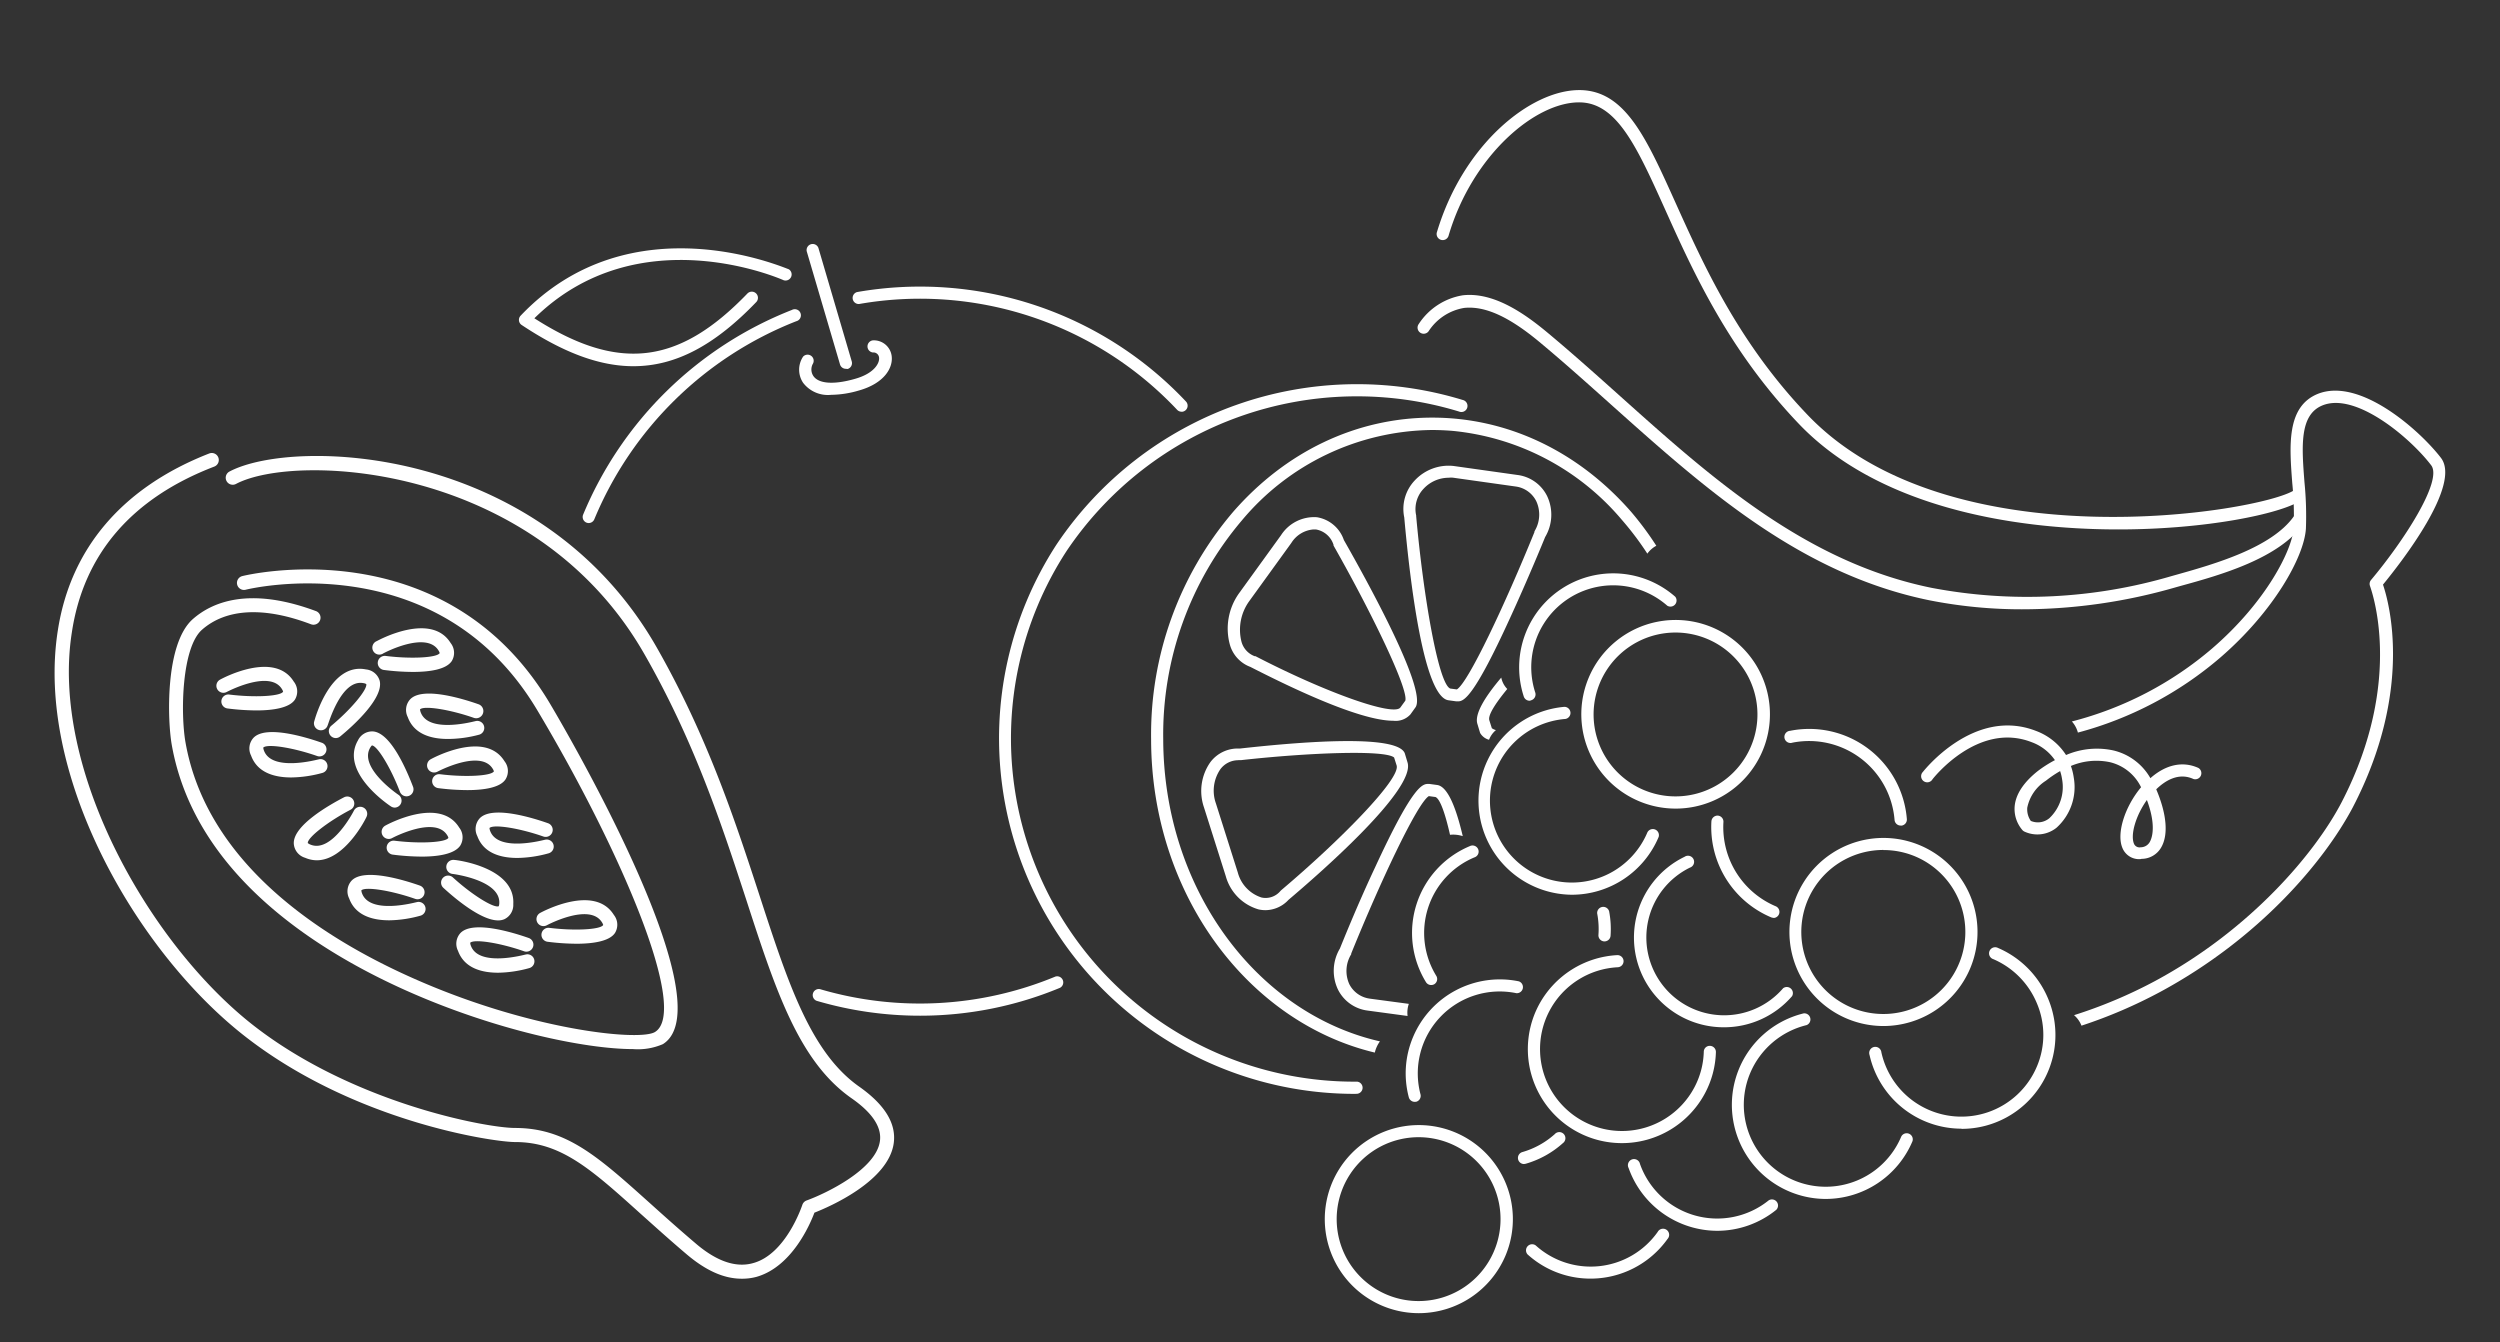 <svg id="Layer_1" data-name="Layer 1" xmlns="http://www.w3.org/2000/svg" viewBox="0 0 278.6 149.6"><rect x="0" y="0" width="278.6" height="149.6" fill="#333333" stroke="none"/><defs><style>.cls-1{fill:#fff;}</style></defs><title>colesterolKIDS</title><path class="cls-1" d="M70.53,116.91c-5.28,0-15.34-2.09-25.26-6.52C34.72,105.67,21.63,97.09,19.14,83c-.47-2.64-.79-11.22,2.34-14,2.19-1.93,6.34-3.65,13.73-.9a.78.78,0,0,1-.55,1.47c-5.27-2-9.47-1.75-12.15.61-2.27,2-2.4,9.33-1.84,12.54,2.36,13.42,15,21.67,25.22,26.23C59,114.82,71.34,116.07,73,115c3.78-2.35-3.71-20.07-13.13-35.86C48.75,60.48,27.59,65.66,27.38,65.72A.78.78,0,0,1,27,64.2c.22-.06,22.5-5.54,34.26,14.16.81,1.36,19.87,33.48,12.61,38A7,7,0,0,1,70.53,116.91Z"/><path class="cls-1" d="M82.66,142.5c-2,0-4-.91-6.15-2.73-1.92-1.63-3.61-3.16-5.11-4.5-5.55-5-8.89-8-14-8-2.39,0-18.16-2.27-30.45-12.06-12-9.57-23-29-20.51-44.92,1.41-9.21,7.25-16,16.89-19.76A.78.78,0,0,1,23.87,52C14.66,55.54,9.3,61.78,8,70.52,5.64,85.69,16.5,104.89,27.9,114,39,122.85,54.11,125.69,57.38,125.7c5.74,0,9.25,3.18,15.08,8.41,1.49,1.34,3.17,2.85,5.08,4.47,2.34,2,4.49,2.72,6.39,2.18,3.68-1,5.46-6.43,5.48-6.48a.78.78,0,0,1,.48-.5c2.13-.77,7.75-3.46,8.17-6.63.21-1.55-.86-3.16-3.18-4.77-5.85-4.1-8.44-12-11.71-22.09C80.46,92,77.41,82.65,71.78,72.84,59.57,51.56,32.91,50.42,26.3,53.93a.78.78,0,0,1-.73-1.38c7.17-3.8,34.65-3,47.57,19.52,5.71,10,8.79,19.41,11.51,27.75,3.18,9.77,5.7,17.49,11.12,21.29,2.83,2,4.12,4.09,3.83,6.27-.57,4.26-7.2,7.12-8.84,7.76-.51,1.36-2.52,6-6.41,7.14A6.13,6.13,0,0,1,82.66,142.5Z"/><path class="cls-1" d="M46,74.88a26.43,26.43,0,0,1-3.23-.22A.78.78,0,1,1,43,73.1c2.79.35,5.71.2,6-.32h0a1,1,0,0,0-.14-.3c-1.37-2.2-6.1.3-6.14.33A.78.78,0,1,1,42,71.44c.25-.14,6.06-3.27,8.22.22a1.76,1.76,0,0,1,.13,2C49.72,74.62,47.85,74.88,46,74.88Z"/><path class="cls-1" d="M49.92,82.35c-1.81,0-3.77-.49-4.48-2.44a1.75,1.75,0,0,1,.29-2c1.39-1.4,5.77-.07,7.59.57A.78.78,0,0,1,52.81,80c-2.65-.93-5.55-1.39-6-.95a1,1,0,0,0,.07.32c.88,2.43,6,1,6.08,1a.78.78,0,0,1,.45,1.5A13.64,13.64,0,0,1,49.92,82.35Z"/><path class="cls-1" d="M52.07,88.05a26.43,26.43,0,0,1-3.23-.22.78.78,0,1,1,.2-1.55c2.79.35,5.71.2,6-.32h0a1,1,0,0,0-.14-.3c-1.36-2.19-6.1.31-6.14.33A.78.78,0,0,1,48,84.61c.25-.14,6.06-3.27,8.22.22a1.76,1.76,0,0,1,.13,2C55.75,87.79,53.88,88.05,52.07,88.05Z"/><path class="cls-1" d="M64.25,105.17a26.43,26.43,0,0,1-3.23-.22.78.78,0,1,1,.2-1.55c2.79.35,5.71.2,6-.32h0a1,1,0,0,0-.14-.3c-1.37-2.2-6.09.3-6.14.33a.78.78,0,1,1-.75-1.37c.25-.14,6.06-3.26,8.22.22a1.76,1.76,0,0,1,.13,2C67.93,104.9,66.07,105.17,64.25,105.17Z"/><path class="cls-1" d="M55.51,102.57c-1.92,0-4.84-2.47-6.1-3.63a.78.78,0,0,1,1.06-1.16c2.07,1.9,4.55,3.45,5.11,3.21a1,1,0,0,0,.06-.33c.15-2.59-5.16-3.27-5.21-3.27a.78.78,0,0,1,.18-1.56c.28,0,6.83.83,6.59,4.92a1.76,1.76,0,0,1-1,1.69A1.73,1.73,0,0,1,55.51,102.57Z"/><path class="cls-1" d="M57.67,95.61c-1.81,0-3.77-.49-4.48-2.44a1.76,1.76,0,0,1,.29-2c1.39-1.4,5.77-.07,7.59.57a.78.78,0,0,1-.52,1.48c-2.65-.93-5.54-1.39-6-.95a1,1,0,0,0,.07.32c.88,2.43,6,1,6.08,1a.78.78,0,0,1,.45,1.5A13.64,13.64,0,0,1,57.67,95.61Z"/><path class="cls-1" d="M43.39,102.56c-1.81,0-3.77-.49-4.48-2.44a1.76,1.76,0,0,1,.29-2c1.39-1.4,5.77-.07,7.59.57a.78.78,0,0,1-.52,1.48c-2.65-.93-5.54-1.39-6-.95a1,1,0,0,0,.07.32c.88,2.44,6,1,6.08,1a.78.78,0,1,1,.45,1.5A13.64,13.64,0,0,1,43.39,102.56Z"/><path class="cls-1" d="M55.52,108.4c-1.81,0-3.77-.49-4.48-2.44a1.76,1.76,0,0,1,.29-2c1.39-1.4,5.77-.07,7.59.57a.78.78,0,0,1-.52,1.48c-2.65-.93-5.55-1.39-6-.95a1,1,0,0,0,.07.32c.88,2.44,6,1,6.08,1a.78.78,0,1,1,.45,1.5A13.64,13.64,0,0,1,55.52,108.4Z"/><path class="cls-1" d="M28.58,79.17a26.43,26.43,0,0,1-3.23-.22.78.78,0,0,1,.2-1.55c2.79.35,5.71.2,6-.32h0a1,1,0,0,0-.14-.3c-1.36-2.19-6.1.31-6.14.33a.78.78,0,0,1-.75-1.37c.25-.14,6.06-3.27,8.22.22a1.76,1.76,0,0,1,.13,2C32.26,78.9,30.39,79.17,28.58,79.17Z"/><path class="cls-1" d="M47,95.46a26.43,26.43,0,0,1-3.23-.22.78.78,0,0,1,.2-1.55c2.79.35,5.71.2,6-.32h0a1,1,0,0,0-.14-.3c-1.36-2.19-6.1.3-6.14.33A.78.78,0,0,1,42.95,92c.25-.14,6.06-3.27,8.22.22a1.76,1.76,0,0,1,.13,2C50.66,95.19,48.79,95.46,47,95.46Z"/><path class="cls-1" d="M44,90a.78.78,0,0,1-.43-.13c-.23-.15-5.73-3.81-3.68-7.36a1.76,1.76,0,0,1,1.68-1c2,.16,3.77,4.37,4.46,6.17a.78.78,0,1,1-1.46.56c-1-2.63-2.51-5.13-3.12-5.17a1,1,0,0,0-.2.26c-1.3,2.24,3.14,5.24,3.18,5.26A.78.78,0,0,1,44,90Z"/><path class="cls-1" d="M32.46,86.64c-1.81,0-3.77-.49-4.48-2.44a1.75,1.75,0,0,1,.29-2c1.39-1.4,5.77-.07,7.59.57a.78.78,0,1,1-.52,1.48c-2.65-.93-5.54-1.39-6-.94a1,1,0,0,0,.07.32c.88,2.43,6,1,6.08,1a.78.78,0,0,1,.45,1.5A13.65,13.65,0,0,1,32.46,86.64Z"/><path class="cls-1" d="M37.44,82.25a.78.78,0,0,1-.5-1.39c2.16-1.79,4-4,3.88-4.62a.72.72,0,0,0-.31-.11c-2.52-.5-3.94,4.66-4,4.71A.78.78,0,0,1,35,80.46c.07-.27,1.76-6.66,5.78-5.86a1.76,1.76,0,0,1,1.53,1.26c.48,1.91-2.92,5-4.4,6.21A.78.78,0,0,1,37.44,82.25Z"/><path class="cls-1" d="M35.3,95.87A3.33,3.33,0,0,1,34,95.59,1.76,1.76,0,0,1,32.74,94c-.07-2,3.89-4.26,5.6-5.15a.78.78,0,0,1,.72,1.39c-2.49,1.3-4.8,3.1-4.76,3.71h0a1,1,0,0,0,.29.17c2.39,1,4.83-3.73,4.85-3.78a.78.78,0,0,1,1.4.7C40.74,91.29,38.42,95.87,35.3,95.87Z"/><path class="cls-1" d="M225.62,67.9a53,53,0,0,1-10.59-1c-14.4-2.94-25-12.44-35.29-21.63-2.67-2.39-5.43-4.87-8.21-7.18-3.42-2.84-6.06-4-8.33-3.78a5.86,5.86,0,0,0-4,2.61.68.68,0,1,1-1.09-.82A7.24,7.24,0,0,1,163,32.91c3.5-.41,7,2.13,9.36,4.08,2.8,2.33,5.57,4.81,8.25,7.21,10.13,9.07,20.61,18.45,34.65,21.31A57,57,0,0,0,242,64.2l.64-.18c4.2-1.18,10.54-3,13-6.5a.68.68,0,1,1,1.12.77c-2.72,3.94-9.35,5.8-13.73,7l-.64.18A61.76,61.76,0,0,1,225.62,67.9Z"/><path class="cls-1" d="M236.07,59c-12.22,0-26.91-2.65-35.61-11.77-7.83-8.2-11.78-16.94-14.95-24-3.07-6.8-5.29-11.72-9.4-11.82-4.91-.12-12,5.81-14.67,14.82a.68.68,0,1,1-1.3-.39c2.95-9.82,10.47-15.8,15.84-15.8h.17c5,.12,7.33,5.36,10.6,12.62,3.13,6.93,7,15.55,14.69,23.58,15.82,16.56,50.36,10.85,54.21,8.4a.68.68,0,1,1,.73,1.15C254.11,57.26,245.88,59,236.07,59Z"/><path class="cls-1" d="M272,51c-2.31-3-9-9-13.72-7.1-3.48,1.43-3.15,5.75-2.83,9.93a36.82,36.82,0,0,1,.16,5c-.16,2.46-3.07,8.24-9.06,13.41a38.94,38.94,0,0,1-15.66,8.16,3,3,0,0,1,.67,1.24,40.23,40.23,0,0,0,15.88-8.37c5.92-5.11,9.33-11.2,9.53-14.35a37.85,37.85,0,0,0-.16-5.18c-.31-4-.57-7.51,2-8.56,3.75-1.53,9.84,3.67,12.12,6.67,1.32,1.73-3.12,8.52-6.7,12.78a.68.68,0,0,0-.11.69c0,.1,4,10.26-3.18,24.1-2.91,5.59-10.1,14.17-20.81,19.92a53,53,0,0,1-9,3.79,2.94,2.94,0,0,1,.83,1.17,54.47,54.47,0,0,0,8.77-3.76C251.78,104.58,259,96,262.18,90c6.77-13,4.08-22.79,3.38-24.85C267.55,62.72,274.38,54,272,51Z"/><path class="cls-1" d="M175.17,99.71a10.49,10.49,0,0,1-.83-20.94.68.68,0,0,1,.11,1.35,9.13,9.13,0,1,0,9.14,12.63.68.68,0,0,1,1.25.52,10.51,10.51,0,0,1-9.67,6.44Z"/><path class="cls-1" d="M209.88,114.34a10.48,10.48,0,1,1,9.68-6.43h0A10.5,10.5,0,0,1,209.88,114.34Zm0-19.62a9.14,9.14,0,1,0,3.53.71A9.12,9.12,0,0,0,209.89,94.73Zm9,12.93h0Z"/><path class="cls-1" d="M186.73,90.11a10.51,10.51,0,1,1,4-.79A10.47,10.47,0,0,1,186.73,90.11Zm0-19.62a9.13,9.13,0,1,0,3.52.71A9.15,9.15,0,0,0,186.74,70.49Z"/><path class="cls-1" d="M159.49,109.77a.67.67,0,0,1-.58-.32,10.48,10.48,0,0,1,4.87-15.15.68.68,0,1,1,.52,1.25,9.13,9.13,0,0,0-4.24,13.2.68.68,0,0,1-.22.93A.67.67,0,0,1,159.49,109.77Z"/><path class="cls-1" d="M178.8,104.91h-.05a.68.68,0,0,1-.62-.72,9.2,9.2,0,0,0-.14-2.39.68.68,0,0,1,1.33-.25,10.54,10.54,0,0,1,.16,2.75A.68.68,0,0,1,178.8,104.91Z"/><path class="cls-1" d="M192.15,114.48a10,10,0,0,1-4.42-19,.68.68,0,1,1,.59,1.21,8.67,8.67,0,1,0,10.39,13.44.68.68,0,0,1,1,.88A10,10,0,0,1,192.15,114.48Z"/><path class="cls-1" d="M203.41,133.61A10.49,10.49,0,0,1,201,112.93a.68.68,0,0,1,.32,1.31,9.17,9.17,0,0,0-6.28,5.35,9.13,9.13,0,1,0,16.84,7.06.68.68,0,0,1,1.25.52,10.51,10.51,0,0,1-9.67,6.44Z"/><path class="cls-1" d="M218.57,125.78a10.51,10.51,0,0,1-10.23-8.22.68.68,0,1,1,1.32-.29A9.13,9.13,0,0,0,227,118.83a9,9,0,0,0,0-7,9.19,9.19,0,0,0-4.86-4.94.68.68,0,1,1,.52-1.25,10.56,10.56,0,0,1,5.59,5.67,10.46,10.46,0,0,1-9.64,14.49Z"/><path class="cls-1" d="M197.64,102.28a.67.67,0,0,1-.26-.05,10.92,10.92,0,0,1-6.66-10.71.69.69,0,0,1,.71-.63.68.68,0,0,1,.63.71A9.57,9.57,0,0,0,197.9,101a.68.68,0,0,1-.26,1.3Z"/><path class="cls-1" d="M211.8,92a.68.68,0,0,1-.67-.62,9.56,9.56,0,0,0-11.37-8.62.68.68,0,1,1-.26-1.32,10.91,10.91,0,0,1,13,9.84.68.68,0,0,1-.62.73Z"/><path class="cls-1" d="M180.73,127.39a10.48,10.48,0,0,1-9.24-15.4,10.55,10.55,0,0,1,8.73-5.55.68.68,0,0,1,.71.64.68.68,0,0,1-.64.71,9.13,9.13,0,1,0,8.52,13.41,9,9,0,0,0,1.06-4,.66.66,0,0,1,.7-.65.68.68,0,0,1,.65.7,10.38,10.38,0,0,1-1.22,4.59A10.49,10.49,0,0,1,180.73,127.39Z"/><path class="cls-1" d="M170.45,78.09a.68.68,0,0,1-.64-.47,10.48,10.48,0,0,1,16.88-11.12.68.68,0,0,1-.89,1,9.13,9.13,0,0,0-14.71,9.68.68.68,0,0,1-.43.85A.68.68,0,0,1,170.45,78.09Z"/><path class="cls-1" d="M191.38,137.16a10.51,10.51,0,0,1-9.89-7,.68.68,0,1,1,1.27-.45,9.13,9.13,0,0,0,14.34,4.06.68.68,0,0,1,.85,1.05A10.46,10.46,0,0,1,191.38,137.16Z"/><path class="cls-1" d="M157.65,122.79a.68.68,0,0,1-.65-.5,10.39,10.39,0,0,1,.47-6.72,10.49,10.49,0,0,1,11.79-6.21.68.68,0,0,1-.28,1.32,9.13,9.13,0,0,0-10.68,11.27.68.68,0,0,1-.48.83Z"/><path class="cls-1" d="M169.83,129.72a.68.68,0,0,1-.19-1.33,9.22,9.22,0,0,0,3.62-2,.68.68,0,1,1,.91,1,10.57,10.57,0,0,1-4.15,2.3Z"/><path class="cls-1" d="M177.23,142.49a10.43,10.43,0,0,1-7-2.7.68.68,0,0,1,.91-1,9.14,9.14,0,0,0,13.59-1.5.68.68,0,1,1,1.1.78A10.54,10.54,0,0,1,177.23,142.49Z"/><path class="cls-1" d="M158.1,146.34a10.48,10.48,0,1,1,9.68-6.43h0A10.5,10.5,0,0,1,158.1,146.34Zm0-19.61a9.13,9.13,0,1,0,3.52.71A9.14,9.14,0,0,0,158.12,126.73Zm9,12.92h0Z"/><path class="cls-1" d="M238.52,95.74a2,2,0,0,1-2-1.25c-.68-1.62.27-4.59,2.08-6.76a5.2,5.2,0,0,0-3.46-2.79,7.29,7.29,0,0,0-4.36.42,6.59,6.59,0,0,1,.32,1.3,6.09,6.09,0,0,1-1.93,5.59,3.42,3.42,0,0,1-3.55.43.68.68,0,0,1-.22-.15,3.6,3.6,0,0,1-.89-2.62c.1-1.38,1-2.73,2.6-4A13.57,13.57,0,0,1,229,84.71a5.38,5.38,0,0,0-2.59-2c-6-2.35-11,4.06-11.05,4.13a.68.68,0,1,1-1.07-.82c.06-.07,5.68-7.28,12.62-4.56a6.79,6.79,0,0,1,3.33,2.68,8.69,8.69,0,0,1,5.28-.51,6.45,6.45,0,0,1,4.12,3.09c1.72-1.52,3.6-1.93,5.35-1.14a.68.68,0,0,1-.56,1.23c-1.67-.76-3.17.21-4.14,1.15l0,0c1.19,2.79,1.38,5.15.51,6.55a2.52,2.52,0,0,1-2.15,1.2Zm.73-6.59C238,90.91,237.41,93,237.8,94a.67.67,0,0,0,.76.42,1.16,1.16,0,0,0,1-.57C240,93.09,240.14,91.52,239.25,89.15Zm-12.92,2.34a2,2,0,0,0,2.05-.31,4.78,4.78,0,0,0,1.42-4.33,5.28,5.28,0,0,0-.22-.92A12.33,12.33,0,0,0,228,87a4.64,4.64,0,0,0-2.08,3A2.24,2.24,0,0,0,226.32,91.49Z"/><path class="cls-1" d="M151,121.9a39.62,39.62,0,0,1-33.24-61.25A40.32,40.32,0,0,1,163,44.57a.68.68,0,1,1-.41,1.29,39,39,0,0,0-43.72,15.53A38.26,38.26,0,0,0,151,120.54h.25a.68.68,0,0,1,0,1.35Z"/><path class="cls-1" d="M181.74,57c-5.93-6.76-13.82-10.48-22.2-10.46s-16.26,3.76-22.16,10.55a38.23,38.23,0,0,0-9.1,25.27c0,17.19,10.74,31.55,24.93,34.94a3.46,3.46,0,0,1,.57-1.25c-13.72-3.12-24.12-17-24.15-33.69A36.88,36.88,0,0,1,138.39,58a28,28,0,0,1,21.15-10.08q1.19,0,2.37.1a28.26,28.26,0,0,1,18.82,9.9,33.43,33.43,0,0,1,2.85,3.78,2.9,2.9,0,0,1,1-.88A34.66,34.66,0,0,0,181.74,57Z"/><path class="cls-1" d="M162.48,78.16h-.18l-.88-.12c-2.73-.37-4.26-12.91-4.93-20.38a4.61,4.61,0,0,1,1.18-4.13A5.15,5.15,0,0,1,162,51.93l7.1,1a4.28,4.28,0,0,1,3.31,2.35,4.86,4.86,0,0,1-.22,4.57c-.18.45-1.95,4.76-3.9,9C164.27,77.66,163.15,78.16,162.48,78.16Zm-.17-1.34Zm-.9-23.58a3.82,3.82,0,0,0-2.75,1.21,3.29,3.29,0,0,0-.84,3v.08c.79,8.8,2.46,18.65,3.79,19.2l.74.1c1.27-.75,5.36-9.44,8.65-17.54l0-.08a3.55,3.55,0,0,0,.21-3.34A3,3,0,0,0,169,54.23l-7.1-1A3.36,3.36,0,0,0,161.41,53.24Z"/><path class="cls-1" d="M157,111.87l-4.34-.58a3,3,0,0,1-2.29-1.61,3.55,3.55,0,0,1,.21-3.34l0-.08c3.28-8.1,7.38-16.78,8.65-17.54l.74.1c.51.21,1.08,1.82,1.62,4.21a3.43,3.43,0,0,1,1.42.15c-.75-3.2-1.69-5.54-2.85-5.7l-.88-.12h-.06c-.66,0-1.65-.09-6,9.34-2,4.25-3.72,8.56-3.9,9a4.86,4.86,0,0,0-.22,4.57,4.29,4.29,0,0,0,3.32,2.35l4.44.6A3,3,0,0,1,157,111.87Z"/><path class="cls-1" d="M150,106h0Z"/><path class="cls-1" d="M166.71,81.36a1.24,1.24,0,0,1-.46-.21l-.28-.88c-.17-.55.63-1.82,2-3.49a2.51,2.51,0,0,1-.67-1.27c-1.82,2.15-3,4.07-2.66,5.16l.3,1v0a1.62,1.62,0,0,0,1,.77A2.61,2.61,0,0,1,166.71,81.36Z"/><path class="cls-1" d="M141,101.43a3.52,3.52,0,0,1-.76-.09,5.33,5.33,0,0,1-3.64-3.7l-2.44-7.7a5.59,5.59,0,0,1,.72-5,3.82,3.82,0,0,1,3.27-1.52c8-.89,17.61-1.51,18.4.53v0l.3,1c1,3-9.87,12.46-13.26,15.33A3.54,3.54,0,0,1,141,101.43Zm-3-16.71a2.48,2.48,0,0,0-2,1,4.23,4.23,0,0,0-.5,3.81l2.44,7.7a4,4,0,0,0,2.65,2.79,2.15,2.15,0,0,0,2.11-.74l.06-.06c6.56-5.54,13.35-12.43,12.88-13.92l-.28-.88c-1-.88-9.59-.54-17.06.29H138Zm17.34-.27h0Z"/><path class="cls-1" d="M155.26,80.32c-3.89,0-12-4-15.92-6a3.72,3.72,0,0,1-2.28-2.47,6.77,6.77,0,0,1,1-5.71l4.7-6.5a4.38,4.38,0,0,1,4-2,3.82,3.82,0,0,1,3,2.54c3.5,6.16,9.16,16.73,8,18.62l0,0-.58.81A2.22,2.22,0,0,1,155.26,80.32ZM146.38,59a3.2,3.2,0,0,0-2.47,1.5L139.21,67a5.44,5.44,0,0,0-.86,4.51,2.39,2.39,0,0,0,1.48,1.62l.09,0c7.86,4.07,15.4,6.74,16.14,5.71l.55-.76c.36-1.32-3.86-10-8-17.28l0-.08A2.5,2.5,0,0,0,146.63,59Zm10.81,19.47h0Z"/><path class="cls-1" d="M131.67,45.88a.67.67,0,0,1-.49-.21A39.35,39.35,0,0,0,95.73,33.88a.68.68,0,0,1-.23-1.33,40.7,40.7,0,0,1,36.67,12.2.68.68,0,0,1-.49,1.14Z"/><path class="cls-1" d="M65.6,58.29a.68.68,0,0,1-.62-.93A41.69,41.69,0,0,1,88.25,34.54a.68.68,0,1,1,.48,1.26,40.32,40.32,0,0,0-22.5,22.07A.68.68,0,0,1,65.6,58.29Z"/><path class="cls-1" d="M102.56,113.19A40.84,40.84,0,0,1,91,111.53a.68.68,0,0,1,.38-1.3,39.44,39.44,0,0,0,26.23-1.4.68.68,0,0,1,.52,1.25A40.61,40.61,0,0,1,102.56,113.19Z"/><path class="cls-1" d="M94.26,41.1a.68.68,0,0,1-.65-.49L89.9,28a.68.68,0,0,1,1.3-.38l3.72,12.66a.68.68,0,0,1-.46.84Z"/><path class="cls-1" d="M92.62,44a3.47,3.47,0,0,1-3.12-1.34,2.62,2.62,0,0,1,0-2.92.68.68,0,0,1,1.07.83,1.31,1.31,0,0,0,.07,1.33c.59.87,2.29,1,4.67.31,2.12-.6,2.75-1.76,2.65-2.39a.63.63,0,0,0-.69-.54h0a.68.68,0,0,1,0-1.35,2,2,0,0,1,2.09,1.69c.21,1.37-.83,3.1-3.62,3.89A11.3,11.3,0,0,1,92.62,44Z"/><path class="cls-1" d="M70.59,40.81c-3.83,0-7.88-1.55-12.48-4.61a.68.68,0,0,1-.11-1C70.34,22.19,87.71,30,87.89,30a.68.68,0,0,1-.56,1.23c-.16-.07-16.15-7.2-27.78,4.24,9.37,6,16.07,5.2,23.73-2.75a.68.68,0,1,1,1,.94C79.67,38.46,75.31,40.81,70.59,40.81Z"/></svg>